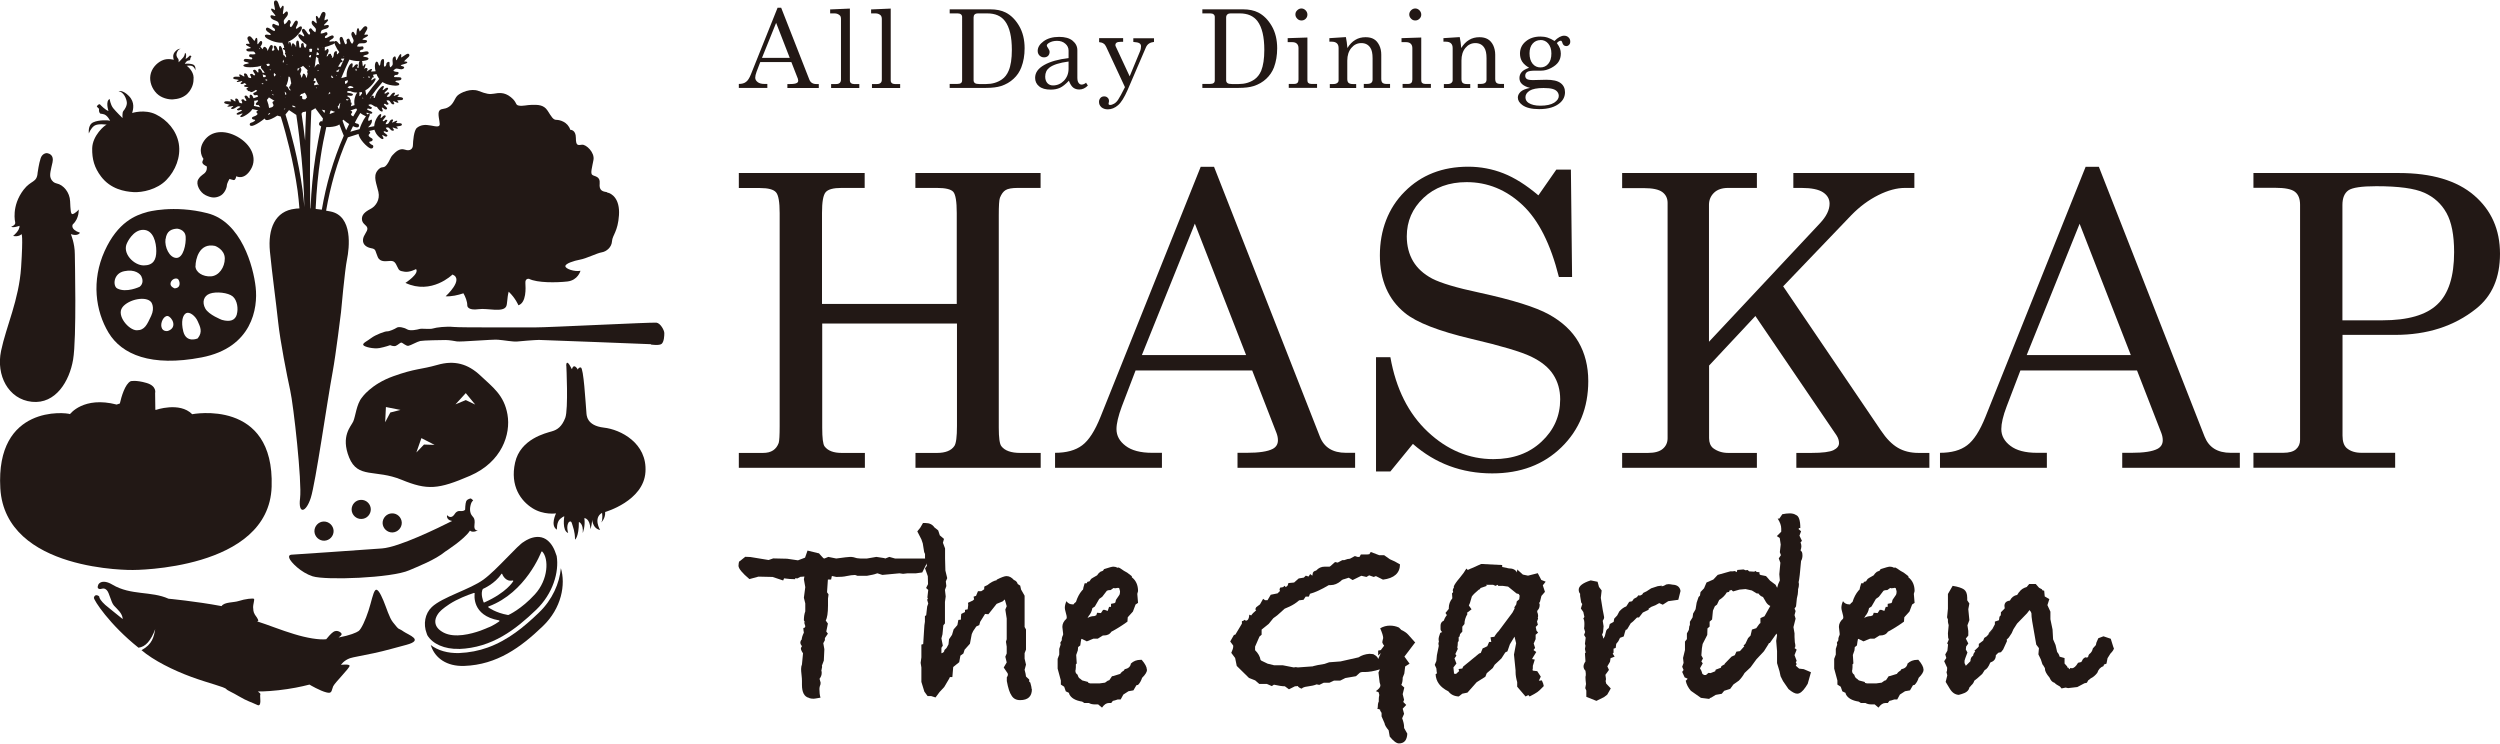 <?xml version="1.0" encoding="UTF-8"?>
<svg id="_レイヤー_2" data-name="レイヤー 2" xmlns="http://www.w3.org/2000/svg" viewBox="0 0 233.21 69.37">
  <defs>
    <style>
      .cls-1 {
        fill: #221815;
        stroke-width: 0px;
      }
    </style>
  </defs>
  <g id="_レイヤー_2-2" data-name="レイヤー 2">
    <g>
      <path class="cls-1" d="M13.72,19.78s2.47-.7,5.63.11c3.16.8,4.29,4.98,4.5,6.91.22,1.93-.32,5.63-5.04,6.54-4.72.91-7.45-.27-8.68-2.3-1.23-2.04-1.61-4.88-.37-7.62,1.23-2.71,2.89-3.35,3.97-3.64M13.4,24.76c.91,0,1.18-.54,1.18-1.34s-.27-1.98-1.23-1.98-1.5,1.23-1.5,1.23c-.48.96.64,2.09,1.56,2.09M15.44,22.29c-.11.75.37,1.77,1.02,1.77s.91-1.29.86-1.98c-.05-.7-.8-.75-.8-.75-.52.03-.97.21-1.07.96M18.23,24.81c0,.59.7,1.02,1.45.97.75-.05,1.29-.85,1.29-1.66,0-.86-.91-1.18-.91-1.18-1.5-.32-1.82,1.29-1.82,1.87M22.09,29.32c.15-.51.05-1.29-.37-1.66-.43-.37-1.56-.48-2.14-.27-.59.21-.75.81-.43,1.39.32.59,1.55,1.06,1.55,1.06.75.21,1.24.06,1.4-.53M18.44,29.96c-.21-.48-.75-.91-1.07-.75-.32.16-.51.77-.27,1.72.29,1.11,1.34.64,1.34.64.51-.62.21-1.13,0-1.61M15.65,29.48c-.37-.05-.69.6-.59,1.02.11.49.61.37.61.37.94-.33.35-1.33-.03-1.39M11.42,28.67c-.59.75.59,2.14,1.34,2.14s.96-.54,1.34-1.34c.38-.81,0-1.29,0-1.29-.48-.59-2.09-.27-2.68.48M13.19,25.78c-.11-.22-.59-.7-1.61-.48-1.02.21-1.07,1.39-.64,1.61.85.44,2.09-.16,2.09-.16.38-.3.27-.75.16-.96M16.62,26.05c-.16-.16-.59-.05-.7.32-.11.37.37.53.37.53.65-.04.48-.7.32-.86"/>
      <path class="cls-1" d="M38.18,5.07c-.08-.1-.2-.06-.34.03-.14.08-.29.21-.41.26-.03,0,0-.07,0-.15.01-.08.01-.16-.05-.16-.06,0-.12.08-.18.19-.06.11-.11.23-.17.32-.1.17-.08-.06-.12-.22-.04-.16-.24-.05-.28.15-.05.2.06.46-.03.6s-.2.19-.2.19c0,0-.09-.16-.06-.41,0-.1-.07-.12-.14-.09-.08.03-.16.1-.16.19,0,.18-.17.33-.22.19-.02-.07,0-.23.01-.37,0-.14,0-.27-.07-.28-.16-.03-.25.17-.27.36,0,.1-.03.2-.06.24-.03.04-.08.01-.13-.16-.04-.16-.13-.23-.2-.19-.07.04-.13.18-.13.42,0,.18.03.33.07.47h-.05c-.13,0-.28.03-.38.02-.04,0,.16-.18.07-.23-.09-.05-.29.13-.42.2-.03.01-.04.02-.05.02,0-.02.02-.03.03-.05.07-.13.06-.25-.01-.25-.04-.04-.16-.03-.23.06-.01.01-.02.03-.03.04.02-.08.06-.17.09-.26.03-.1.06-.19.02-.22-.03-.03-.09.03-.13.1-.04.06-.08.13-.09.11-.04-.09-.04-.25-.06-.37,0-.05-.02-.1-.04-.13.08,0,.17-.01.26-.03.24-.03.35-.11.36-.18,0-.07-.1-.14-.28-.16-.38-.04-.19-.15,0-.19.2-.03.36-.13.26-.28-.05-.07-.18-.07-.32-.04-.14.02-.3.07-.38.06-.17-.02-.08-.22.11-.24.1,0,.14-.09.14-.17s-.05-.15-.15-.13c-.26.05-.45,0-.45,0,0,0,.02-.12.13-.23.12-.11.43-.03.62-.08.19-.06.26-.24.07-.28-.18-.04-.41,0-.27-.12.07-.06.2-.11.3-.17.1-.06.18-.11.17-.17-.01-.06-.1-.06-.18-.05-.08.01-.17.03-.16,0,.03-.13.13-.27.21-.41.07-.13.11-.26,0-.34-.12-.09-.23-.01-.33.1s-.21.27-.31.35c-.02.02-.03-.07-.06-.15-.02-.08-.05-.17-.11-.15-.06.01-.09.11-.11.23-.02.12-.02.26-.04.36-.04.19-.11-.04-.22-.19-.11-.16-.26,0-.24.21.03.21.25.45.2.61-.04.16-.14.24-.14.24,0,0-.15-.14-.23-.4-.03-.1-.12-.1-.19-.06-.07.04-.13.13-.08.22.07.18-.06.37-.16.23-.05-.07-.09-.23-.14-.37-.05-.14-.1-.27-.19-.27-.18,0-.2.22-.13.42.07.2.07.44-.17.13-.11-.15-.22-.2-.29-.15-.01,0-.02.03-.03.04-.05-.03-.14-.04-.27-.02-.38.08-.23-.09-.05-.18.18-.09.3-.23.17-.35-.07-.06-.19-.01-.32.05-.13.07-.26.15-.34.17-.17.03-.14-.19.03-.25.09-.03.11-.13.09-.2-.02-.08-.09-.13-.18-.09-.23.12-.44.12-.44.12,0,0-.02-.12.06-.26.08-.14.41-.15.57-.25.17-.11.17-.3-.01-.29-.19.01-.4.11-.29-.04.06-.07.16-.16.24-.24.08-.08.14-.16.11-.21-.03-.06-.11-.03-.19,0-.08.03-.15.07-.15.05,0-.13.05-.3.09-.44.03-.15.03-.27-.1-.33-.14-.05-.22.05-.29.19-.07.14-.12.32-.2.42-.02.02-.05-.06-.1-.13-.04-.07-.1-.14-.15-.11-.06.03-.05.13-.03.25.02.12.05.25.06.35.02.19-.11,0-.27-.12-.15-.12-.25.07-.17.27.09.19.37.35.37.51,0,.16-.06.26-.06.26,0,0-.18-.08-.34-.31-.06-.09-.14-.07-.2,0-.06.06-.08.17-.01.24.13.14.06.36-.08.26-.07-.05-.15-.19-.24-.31-.09-.12-.18-.23-.26-.2-.17.06-.13.26,0,.43.12.17.19.4-.12.17-.15-.11-.27-.13-.32-.06-.05.07,0,.21.16.41.2.23.4.39.58.51,0,.06.01.11,0,.15-.04.09-.09.15-.12.18-.02-.05-.04-.08-.08-.1-.03-.07-.05-.16-.06-.27-.02-.19-.27-.06-.23.11.03.17-.1.33-.15.19-.06-.14-.01-.6-.15-.62-.14-.02-.18.16-.16.35.01.12,0,.25-.04.24v-.03c-.01-.11-.08-.2-.14-.21-.11-.2-.26-.13-.21.24-.07-.15-.11-.46-.21-.47-.08,0-.06.17-.07.24-.02-.09-.04-.18-.06-.27,0,0,.15-.05.36-.19.21-.14.49-.37.75-.74.31-.44.11-.63-.18-.38-.3.26-.25,0-.14-.18s.15-.41-.02-.47c-.18-.06-.34.46-.48.57-.13.11-.21-.13-.1-.3.12-.17-.11-.46-.22-.27-.14.25-.33.35-.33.35,0,0-.07-.12-.07-.3s.28-.36.36-.57c.08-.21-.02-.42-.17-.3-.15.12-.28.34-.27.12.01-.22.14-.6.03-.68-.11-.08-.22.3-.26.25-.16-.25-.2-.82-.47-.75-.28.07-.03.59-.04.89,0,.05-.29-.22-.35-.1-.06.12.24.39.36.57.11.18-.1.05-.29.02s-.18.2,0,.34c.17.14.5.17.59.33.09.16.07.3.07.3,0,0-.2,0-.45-.15-.19-.11-.26.25-.08.34.18.09.22.34.05.3-.17-.04-.56-.41-.69-.28-.13.14,0,.31.2.42.19.11.35.31-.04.22-.37-.08-.46.17,0,.41.39.21.74.29.99.32.15.02.26.02.33.01.01.05.04.09.07.14.01.02.03.04.05.07.02.09.04.18.06.28-.07,0-.14,0-.13.06,0,.06.09.1.18.14.02.08.03.17.05.25-.08.05-.04.13.04.19.01.07.03.13.04.19-.03.14-.08-.02-.17-.12-.03-.03-.06-.04-.09-.03-.01-.16-.04-.34-.1-.54-.13-.44-.33-.41-.31-.09.02.34-.11.17-.17,0-.06-.17-.17-.32-.29-.24-.06.04-.02.19.04.33-.02.02-.04.03-.06.06-.04.04-.07.07-.09.09-.03-.04-.06-.07-.1-.08,0-.03.02-.07.04-.11.08-.18.08-.37-.09-.37-.09,0-.15.12-.21.25-.05.11-.1.24-.14.31-.01-.08-.03-.15-.06-.21-.03-.06-.08-.11-.12-.14,0,0-.02-.01-.03-.02-.06-.04-.15-.03-.19.06-.02.05-.05.1-.07.14-.07-.09-.14-.19-.2-.23.06-.1.14-.2.16-.3.05-.19-.09-.32-.21-.18-.12.14-.21.35-.23.18,0-.09,0-.21,0-.32,0-.11-.02-.2-.08-.21-.06-.01-.1.07-.12.14-.03.08-.05.15-.07.14-.1-.07-.17-.21-.27-.31-.09-.1-.18-.17-.3-.09-.12.08-.1.19-.05.31.06.12.14.25.16.36,0,.02-.07,0-.15,0-.08,0-.16,0-.18.05-.02.06.05.1.14.15s.2.1.27.14c.13.1-.09.07-.27.12s-.13.2.04.25c.18.04.49-.04.59.05.1.1.11.2.11.2,0,0-.2.06-.44.02-.09-.01-.15.05-.15.12,0,.07.03.14.12.15.18,0,.25.18.08.21-.08,0-.23-.02-.36-.04-.14-.02-.26-.02-.31.05-.1.14.04.22.23.24.19.03.36.12-.01.17-.18.02-.28.09-.29.15,0,.06.1.12.33.15.39.03.73,0,.98-.04.24-.04.39-.1.39-.1h0s-.02.02-.03.03c-.15.17.21.41.32.62,0,.03-.11,0-.19.02-.03-.06-.05-.13-.09-.19-.08-.15-.17-.2-.24-.19-.06.01-.09.09-.07.2.05.24-.09.15-.16.03-.07-.11-.2-.19-.31-.1-.05.04,0,.12.04.2.05.08.12.16.13.22.02.1-.16.09-.22-.02-.05-.11-.32-.04-.24.07.1.14.09.27.09.27,0,0-.1.01-.21-.03-.01,0-.02-.01-.03-.02h0c-.08-.07-.1-.24-.18-.32-.1-.1-.26-.09-.25.03.02.12.1.24-.03.18-.13-.06-.31-.22-.4-.17-.09.05.1.19.06.2-.1.01-.25,0-.37,0-.13,0-.23.02-.26.1-.03.08.05.12.17.14.12.02.26.03.35.07.03.02-.24.11-.19.17.05.06.32-.04.47-.07.02.01.03.03.05.04-.03.03-.09.08-.14.13-.09.1.06.15.21.08.04-.02.09-.04.13-.07.07.04.14.09.18.14.03.03-.26.05-.22.15.03.09.26.08.42.09-.11.06-.22.12-.2.18.01.05.06.07.1.07-.02.08.09.16.23.14,0,0,.02,0,.03,0-.03.1.1.13.35-.02.06-.03.12-.07.17-.11.08.04.12.08.12.08,0,0-.1.13-.3.19-.16.05.02.29.15.23.14-.06.3.06.2.14-.07.05-.27.08-.39.14-.02-.04-.04-.09-.06-.14-.14-.29-.34-.22-.3,0,.03.24-.1.14-.16.03-.07-.11-.18-.19-.29-.11-.11.08.13.31.14.41.01.1-.17.08-.21-.03-.05-.11-.32-.05-.25.05.09.14.07.27.07.27,0,0-.1,0-.21-.04-.11-.05-.1-.24-.19-.34-.09-.1-.25-.1-.25.01,0,.11.08.24-.04.17-.12-.06-.29-.23-.38-.18-.09.04.08.19.04.2-.11.01-.25-.02-.37-.02-.13,0-.23,0-.27.09-.07.16.33.16.5.24.03.02-.25.1-.2.16.04.06.33-.03.48-.04.16-.01-.01.07-.11.16-.1.09.04.15.2.09.16-.05.31-.22.44-.23.13,0,.21.04.21.04,0,0-.09.11-.28.2-.15.07.04.2.17.13.13-.07.3-.02.2.06-.1.08-.48.18-.46.29.03.1.19.08.34.01s.33-.1.11.08c-.21.17-.1.29.25.11.58-.3.78-.66.78-.66.18.04.36.09.54.13-.14.06-.24.13-.13.22.16.14-.03.26-.3.35-.27.09-.17.27.06.29.24.02-.11.25-.29.28-.18.03-.22.37.13.29.18-.04.55-.24.88-.49.09-.06.17-.13.25-.19.02.09.1.16.24.15.18,0,.58-.18.94-.42.1.03.21.06.32.09.3.96.56,1.93.8,2.92.32,1.32.58,2.65.77,4,.07.55.13,1.1.17,1.65-.26,0-.39.03-.39.03-1.88.2-2.57,1.86-2.36,4,.21,2.13.56,4.64.76,6.52.2,1.88.83,5.05,1.13,6.42.31,1.37,1.11,8.56.92,10.07-.19,1.52.55,1.36,1-.04.45-1.4,1.52-8.95,2.04-11.75.3-1.61.78-5.57.78-5.57,0,0,.35-3.92.56-4.93.21-1.02.59-4.06-1.56-4.47-.14-.03-.27-.05-.39-.07.2-1.15.46-2.28.78-3.4.34-1.17.75-2.33,1.25-3.44.33-.11.67-.22,1-.32,0,.21.2.52.42.78.24.28.53.52.68.57.15.04.23-.03.26-.11.03-.09,0-.19-.08-.21-.08-.02-.18-.09-.24-.17-.06-.07-.07-.14.04-.15.21-.01.34-.21.12-.32-.22-.11-.36-.25-.18-.4.12-.1.06-.18-.05-.26.17-.04.34-.08.51-.12,0,0,.02.1.1.25.07.15.21.34.43.51.13.11.23.13.28.1.05-.03.04-.11-.03-.21-.15-.2,0-.16.12-.08.11.08.25.11.3,0,.05-.11-.27-.24-.33-.34-.06-.09.1-.13.2-.04.09.08.3-.05.18-.13-.15-.11-.19-.24-.19-.24,0,0,.08-.04.2-.03.12.01.21.2.33.27.13.07.27.03.21-.08-.06-.11-.19-.21-.05-.18.13.03.36.15.42.09.06-.06-.16-.17-.13-.18.09-.03.22-.04.33-.06s.19-.05.19-.14c0-.09-.1-.11-.21-.12-.11,0-.24,0-.34-.02-.03-.01.17-.15.1-.2-.07-.05-.27.1-.4.15-.13.06-.03-.07.02-.18.04-.12-.11-.13-.22-.04-.11.1-.16.31-.27.35-.11.04-.2.03-.2.03,0,0,.02-.13.14-.28.1-.11-.13-.19-.2-.08-.08.11-.25.12-.2.01.02-.05.11-.14.17-.22.07-.08.13-.16.09-.21-.07-.1-.2-.02-.3.09-.09.11-.24.21-.14-.04.05-.12.04-.2-.01-.21-.05-.01-.15.04-.26.19-.18.25-.27.49-.31.66-.04.17-.04.28-.04.28-.19.03-.38.07-.58.11.09-.1.22-.21.28-.32.14-.24.1-.48-.03-.38-.17.13-.23.1-.24.02,0-.08.03-.22.09-.31.05-.09.08-.21.05-.27-.02-.04-.08-.04-.19.06,0,0-.02-.01-.02-.02-.22-.18-.03-.16.12-.1.15.06.31.08.34-.04.02-.12-.37-.2-.46-.29-.1-.08.07-.15.2-.08.13.07.32-.09.17-.16-.19-.08-.28-.2-.28-.2,0,0,.07-.05.21-.06.14,0,.29.17.45.22.05.02.1.02.13.01.06.1.14.21.24.31.12.12.22.15.27.13.05-.03.06-.11,0-.21-.12-.23.03-.17.14-.07.1.1.24.14.3.03.07-.11-.23-.28-.28-.38-.05-.1.12-.13.2-.03s.3-.02.2-.11c-.13-.13-.16-.26-.16-.26,0,0,.09-.03.2,0,.12.03.18.23.29.32.11.08.26.05.22-.06-.05-.12-.16-.23-.03-.19.13.04.34.19.41.13.07-.06-.14-.19-.1-.2.09-.03.23-.02.34-.03.11,0,.2-.03.21-.12,0-.09-.08-.13-.19-.15s-.25-.02-.34-.05c-.03-.02.2-.14.14-.2-.06-.06-.29.08-.43.12-.14.04,0-.07.05-.19.06-.12-.09-.15-.21-.06-.13.09-.21.3-.34.33-.12.03-.2,0-.2,0,0,0,.04-.14.2-.27.11-.1-.1-.21-.2-.1-.1.11-.27.1-.21,0,.03-.06.13-.13.21-.21.08-.08.15-.15.12-.21-.06-.1-.2-.04-.32.07-.12.11-.28.19-.13-.06.07-.12.07-.2.02-.22-.05-.02-.16.03-.29.17-.23.24-.36.48-.43.65-.07.17-.08.28-.08.28-.04,0-.08,0-.12.01,0-.04.02-.08.02-.12,0-.12-.16-.12-.25,0-.03.04-.06.1-.07.15-.02,0-.04,0-.06.01.37-.53.77-1.04,1.19-1.52,0,0,.11.08.31.16.2.08.5.16.88.18.22,0,.35-.04.37-.1.03-.07-.04-.15-.19-.2-.16-.05-.19-.1-.16-.13.03-.03.13-.05.22-.05.19,0,.36-.06.33-.21-.01-.08-.14-.1-.27-.1-.14,0-.29,0-.36-.01-.14-.05,0-.22.17-.2.09,0,.16-.06.19-.13.03-.07,0-.15-.08-.15-.25,0-.4-.1-.4-.1,0,0,.05-.11.2-.19.14-.08.39.06.58.04.19-.02.31-.17.17-.25-.15-.07-.37-.08-.19-.16.09-.03.22-.06.33-.1.11-.03.2-.07.21-.13.01-.06-.07-.07-.14-.08-.08,0-.16,0-.14-.03.07-.11.22-.22.33-.33.12-.11.2-.21.12-.31M34.52,7.16s-.05.08-.08.12c-.05-.04-.1-.09-.11-.11,0,0,0-.02.02-.03,0,0,.02,0,.04,0,.04,0,.08.01.13.02M32.95,10.86c-.18-.07-.27-.18-.14-.31.11-.11.02-.19-.13-.24.18-.07.37-.13.55-.19,0,0,.03.05.08.12-.12.2-.24.41-.36.62M24.75,7.43s0-.01,0-.02c.02,0,.04.01.06.01.03,0,.07,0,.11,0v.02s0,.07,0,.09c-.04,0-.09-.02-.13-.03-.01-.02-.03-.05-.03-.08M33.21,6.4s.06.1.09.16c-.08.04-.16.03-.14-.06,0-.03.03-.06.05-.1M33.5,8.62c.15-.01.25-.04.25-.04,0,.04.02.08.03.12-.03.03-.06.07-.09.12-.07.13-.2.25-.16-.02.01-.08,0-.13-.02-.17M33.09,9.8c-.12.03-.24.08-.37.12,0-.01.01-.03.02-.04.09-.24.07-.32,0-.32,0,0-.02,0-.03,0,.03-.16,0-.29-.07-.32.03-.05-.01-.12-.13-.18-.25-.14-.07-.16.09-.13s.32,0,.32-.12-.4-.12-.51-.18.04-.17.18-.13c.03,0,.06,0,.09,0,.03.01.06.03.1.04.2.08.39.1.55.1-.04.04-.08.1-.13.19-.12.28-.16.53-.15.71,0,.17.03.28.03.28M27.26,5.13s.03.03.05.04c-.04.01-.07.02-.07,0,0-.02,0-.03.02-.05M28.88,5.34c-.13-.04-.02-.22.13-.21,0,0,0,0,.01,0,0,.07-.02.15-.03.22-.05,0-.09,0-.12,0M25.29,8.5s0-.07.01-.1c.01,0,.03,0,.04.02,0,0,0,.02.01.03,0,.02-.02.03-.06.06M26.99,7.15s.04.07.08.1c.03.18.07.35.1.53-.05.05-.09.15-.11.26-.04,0-.07.03-.08.06-.03.09.01.17.09.21,0,.05.02.1.03.15-.08-.02-.18-.14-.21-.24-.03-.09-.11-.17-.18-.18-.01,0-.03,0-.04,0,.03-.04.06-.12.1-.21.06-.16.13-.39.14-.68.03,0,.05,0,.07,0M26.92,6.52h0s0,0,0,0h0s0,0,0,0ZM26.73,8.8c-.06,0-.1.03-.12.07-.01-.11-.03-.22-.05-.32.04.04.08.08.12.11.01.05.03.09.04.14M26.64,9.14s0-.08-.01-.12c.02.05.02.09.01.12M30.95,7.03l.15.25c-.07,0-.12-.02-.17-.03,0-.02,0-.03-.01-.04,0-.04-.02-.07-.03-.1.02-.03.04-.05.07-.08M29.31,7.3s.09,0,.13,0c.13.42.31.64.31.64,0,0,0,.01-.02.02,0,0,0-.01,0-.02-.04-.09-.24-.02-.4.02-.01-.06-.03-.12-.05-.17,0,0,.01,0,.02,0,.15-.02.19-.28.03-.24-.03,0-.06.01-.09.02.02-.05.03-.1.05-.16,0-.03.02-.07.02-.1M29.72,6.6s-.06.02-.09.03c-.01,0-.02,0-.03,0,0,0,0-.02-.01-.02.04-.03.09-.05.13-.08,0,.03,0,.05,0,.07M29.49,8.25h0s-.01-.05-.02-.07h0s.07-.02.1-.03c-.03.03-.05.07-.08.1M30.81,8.7c-.06.03-.12.07-.18.11.03-.07.06-.14.09-.21.04.01.07.03.09.06,0,0,0,.01.01.02,0,0,0,0,0,.02M31.57,10.13c-.02-.07-.04-.14-.07-.21.1-.06.15-.14.14-.21.03-.03.05-.05.08-.09.01,0,.02-.02.03-.03-.02.06-.03.12-.04.18-.03.13-.05.26-.07.38-.03,0-.05-.01-.08-.02M31.4,7.08s-.03-.05-.04-.08c.03,0,.05,0,.07,0-.01.03-.02.05-.03.07M29.73,5.76c.03.18.08.28.08.28,0,0-.01,0-.02,0,0-.02-.03-.04-.05-.05-.09-.05-.17.02-.25.12-.03,0-.06.02-.07.05-.01.03-.02.05-.02.08-.02.02-.03.04-.05.06.04-.36.09-.71.14-1.06,0,.06.06.12.14.16.02.01.04.02.06.02,0,.13.01.25.03.34M28.15,8.77c.18-.06.28-.13.28-.13.05.08.1.16.15.24.01.05.03.1.04.15,0,.03,0,.06,0,.08v.03c-.06,0-.1.04-.1.11-.21.05-.36.02-.33-.16.03-.16-.09-.16-.24-.12.05-.07.1-.13.14-.2.02,0,.04-.01.06-.02M25.2,6.57s-.03-.07-.04-.11c.07,0,.11.03.04.11M30.83,10.33s0,0,.02,0c.02,0,.04-.02.06-.02.12.05.24.1.35.13-.17.07-.34.13-.51.2.03-.1.06-.2.08-.31M32.3,9.31s-.01-.04-.02-.06c0,0,.02,0,.03,0,.1.02.17.03.23.03-.13.13-.2.1-.24.03M31.55,6.72c-.13-.05-.27-.05-.15-.13,0,0,0,0,0,0,.06,0,.1-.03.13-.07.04-.02.09-.04.13-.07-.04.09-.07.18-.11.27M29.73,5.13s-.1,0-.14,0c-.04,0-.06.02-.08.04.02-.11.03-.22.05-.33.06.06.13.11.19.16,0,.04-.02.08-.02.12M28.7,6.87s-.01.05-.02.08c-.03.13-.05.27-.08.33-.03-.05-.07-.12-.09-.22,0-.03-.02-.05-.04-.06-.03-.12-.19-.2-.22-.05-.03.16-.09.26-.13.32-.03-.13-.05-.32-.13-.36.04-.11.1-.24.12-.35.02-.18-.09-.32-.18-.19-.09.13-.14.34-.17.17,0-.04-.01-.08-.01-.13.34-.11.52-.27.52-.27.14.14.28.28.43.41-.03.04-.04.1-.04.16,0,.05.02.1.04.15M26.11,7.13s.05.01.08.02c-.03.02-.06,0-.08-.02M25.62,7.14s-.03-.04-.05-.06c-.04-.07-.03-.17-.01-.28.1.11.18.16.18.16-.04.06-.08.12-.12.18M25.16,6.1s0,0,0,0c-.03.02-.08.04-.14.07-.01-.01-.02-.02-.04-.02-.02,0-.03,0-.04.03-.03-.07-.07-.15-.1-.22.03.02.07.02.11,0,.07-.03.15-.02.2.02,0,.03,0,.07.01.11M25.4,8.8s.05,0,.08-.01c.01.03.03.07.04.11-.05-.03-.11-.06-.16-.09.01,0,.03,0,.04,0M30.33,10.3c-.02.08-.04.16-.07.24-.08-.1-.16-.2-.24-.31.1.03.21.05.3.07M32.94,8.11c.05.05.04.11-.14.1-.08,0-.14.01-.18.04-.13-.04-.2-.1-.2-.1,0,0,.06-.07.19-.12.09-.03.21.03.33.08M33.83,9.14s.01-.04.02-.07c.01.04.02.09.03.14-.04,0-.06-.02-.06-.07M32.39,7.72c-.09.09-.19.11-.19.11,0,0-.04-.11-.01-.27.09-.03.17-.06.26-.08,0,0,0,0,0,0,0,.09-.01.18-.06.23M31.76,6.23c-.08-.02-.21.02-.21-.01.05-.13.17-.27.24-.41.14,0,.23-.09.13-.17-.02-.01-.05-.03-.07-.04,0-.03-.01-.05-.03-.08v-.04c.09,0,.2-.01.3-.02-.13.26-.24.51-.36.78M32.12,5.31c-.05-.01-.1-.02-.09-.03,0,0,.01-.01.02-.02.03.02.05.04.07.05M30.09,4.47s0-.02-.02-.03c.02,0,.03,0,.04,0,0,.02-.02.04-.03.03M29.73,4.68s-.07,0-.13-.03c0-.06.02-.12.03-.19,0,0,.02,0,.05,0,.03.07.05.14.06.21M29.07,4.84h0c-.08,0-.14,0-.2-.01,0-.1-.01-.18-.03-.23,0,0,.01-.02.02-.02.06-.05.16-.04.26-.02-.02.1-.03.19-.04.29M28.89,6.15s0,.06,0,.09c-.04-.03-.07-.07-.1-.1.03,0,.07,0,.11.01M26.75,5.99s.04.04.07.06c0,0,0,0,0,.01-.03-.02-.06-.03-.09-.05,0,0,0-.01.01-.02M25.08,9.08c.17.11.35.22.53.33-.15.04-.25.11-.15.27.15.22-.05.34-.34.39,0,0-.01,0-.02,0-.01-.1-.04-.21-.06-.32-.04-.15-.09-.3-.14-.43.13-.13.18-.23.18-.23M26.49,10.22s.04-.07.06-.1c.03,0,.06-.02.08-.03-.04.05-.09.11-.14.16,0-.01,0-.03-.01-.04M27.31,9.83c.05.04.13.07.23.1,0,.03,0,.07.02.1-.02,0-.03-.01-.04-.02-.03-.02-.08-.01-.11,0-.05-.03-.1-.06-.16-.1.02-.03.05-.06.07-.1M28.26,10.45c.07,0,.14-.02.2-.03.03,0,.06-.01.09-.02-.04.91-.07,1.81-.09,2.71-.1-.84-.2-1.68-.33-2.51.04-.05.09-.11.13-.16M28.97,19.44h-.03c0-.29,0-.58-.01-.87-.02-1.58-.02-3.15,0-4.72.02-1.18.05-2.35.11-3.53.04-.03.08-.06.13-.08.1-.05.19-.1.24-.15.24.33.48.65.72.97-.03.09-.05.19-.07.28-.01,0-.02-.01-.03-.02-.06-.05-.17.01-.23.11-.06.1-.07.24.07.31.02.02.05.03.09.04-.21.92-.38,1.86-.53,2.79-.24,1.59-.39,3.19-.46,4.8,0,.03,0,.05,0,.08M32.02,11.16c.1.09.2.17.31.25.08.05.16.11.24.16-.1.19-.19.38-.28.58-.12-.29-.24-.59-.34-.89.02-.03.04-.07.07-.1M33.93,7.28s-.02-.03-.03-.1c.03.01.06.03.08.05-.03.03-.06.05-.06.05M32.61,5.56s.15.06.39.1c.15.03.33.04.54.04-.04.06-.06.14-.07.23-.01.13,0,.29-.03.41,0,.03-.08-.04-.14-.07,0,0,0,0,.01-.01.06-.09.11-.18.06-.23-.1-.09-.23,0-.32.13-.08.13-.24.25-.16-.03.03-.13,0-.22-.06-.23-.06,0-.16.06-.26.23-.16.28-.21.54-.23.72-.02.18,0,.3,0,.3-.17.04-.34.09-.51.14.24-.58.49-1.16.76-1.72M30.98,4.17c.11-.05.19-.1.23-.15,0,.06.03.13.07.22.11.25.24.46.37.62-.05.06-.1.13-.15.18-.11.1-.06-.06-.07-.19-.01-.13-.18-.09-.25.05-.07.14-.02.36-.12.45-.04.03-.08.05-.11.07,0-.02,0-.04.02-.07.04-.09-.03-.18-.09-.21,0,0,0-.01,0-.02.05-.15-.23-.13-.26,0-.02.09-.1.15-.15.15,0-.14.15-.31.18-.47.03-.18-.07-.32-.17-.2-.02.03-.04.05-.05.08-.05,0-.09.02-.13.05,0-.09,0-.23,0-.34.2-.04.43-.12.68-.23M26.47,5.77s-.02.05-.03.07c-.02-.01-.05-.03-.07-.04,0,0,.03-.09.04-.24.04.08.08.16.06.22M24.21,4.58s-.03,0-.05-.01c0,0,0,0,0-.01,0-.03,0-.07.02-.11.03.07.05.13.03.13M24.78,7.03s.03.07.04.11c-.04.01-.11.03-.16.06-.01,0-.02.01-.03.02-.03-.03-.06-.04-.09-.05,0-.07-.02-.15-.04-.24.08.04.19.07.27.1M24.42,7.76s.1.02.15.03c0,.1-.1.08-.16,0,0-.01.01-.03.01-.03M23.7,9.4c.05,0,.11,0,.17-.02.09-.03.18-.04.21,0-.02.02-.03.06-.04.1-.01.01-.03.03-.06.05-.2.15-.14.32.13.26.05.08.12.15.17.22-.2-.04-.4-.09-.6-.13,0,0,.03-.1.04-.25,0-.06,0-.14-.01-.22M24.99,10.73c.05-.07.09-.13.11-.18.04.01.07.02.11.03-.03.06-.12.11-.22.15M27.45,13.66c-.24-1-.51-1.99-.82-2.98.11-.14.22-.27.33-.41.23.15.46.3.68.45.2,1.34.36,2.69.49,4.04.14,1.52.23,3.05.26,4.57-.04-.55-.1-1.09-.17-1.63-.19-1.36-.45-2.71-.77-4.04M30.81,16.11c-.33,1.14-.59,2.29-.79,3.45-.2-.03-.39-.05-.57-.07,0-.03,0-.07,0-.1.07-1.59.22-3.17.46-4.74.14-.94.32-1.88.53-2.8.1,0,.21,0,.32,0,.36-.02.72-.1.9-.24.13.35.26.7.41,1.05-.5,1.13-.91,2.29-1.26,3.47M32.68,12.29c.08-.17.17-.34.25-.52.12.06.23.1.3.11.36.06.3-.33.12-.34-.07,0-.17-.05-.25-.1.16-.31.33-.61.51-.9.11.09.24.17.41.25.04.02.09.04.12.05-.14.18-.29.44-.41.71-.08.17-.14.35-.19.5-.28.07-.57.15-.85.24M34.17,8.9c-.03-.15-.06-.31-.09-.47,0,0,.1-.05.26-.17.15-.12.35-.31.56-.6.12-.17.16-.28.13-.33-.03-.05-.12-.03-.23.07-.24.21-.18.02-.08-.12.01-.02.03-.04.04-.06.06,0,.1,0,.12-.02.02-.03-.02-.07-.07-.1.01-.05.01-.09,0-.13.08-.02.17-.03.25-.05.02,0,.04-.01.06-.02.02.06.05.11.07.17.1.2.19.29.19.29-.43.49-.84,1.01-1.22,1.54"/>
      <path class="cls-1" d="M60.72,32.14s.81.13,1.02-.08c.21-.22.23-.74.23-.99,0-.26-.36-.92-.73-.97-.37-.05-10.23.45-11.26.44-1.03-.01-6.98.03-7.66-.04-.68-.07-1.63.04-1.92.14-.28.1-1.07-.02-1.27.05-.2.06-.87.21-1.16.03-.3-.18-.78-.27-.96-.15-.18.12-.71.36-.9.34-.19-.01-1.07.31-1.49.63-.34.27-.83.47-.73.65.09.17.97.38,1.51.28.53-.1.99-.27.99-.27,0,0,.34.15.54.06.22-.1.39-.3.51-.3.11,0,.44.34.66.3.22-.04.82-.39,1.1-.45.28-.06,1.99-.09,2.36-.09.37,0,.88.1,1.06.13.33.06,3.28-.2,3.82-.16.54.04,1.39.2,1.78.17.24-.03,1.72-.15,2.05-.15.33,0,10.46.4,10.46.4"/>
      <path class="cls-1" d="M52.83,34.12s.2,4.06-.1,4.86c-.31.8-.72,1.11-1.26,1.26-.54.16-2.93.7-3.42,2.91-.49,2.2.55,3.58,1.61,4.25,1.05.67,2.21.49,2.21.49,0,0-.57,1.13.08,1.52,0,0-.04-.72.31-1.01.33-.27.38-.23.38-.23,0,0-.23,1.34.36,1.55,0,0-.21-.61.05-1,0,0,.22-.24.31.13.07.28.28.7.28,1.49,0,0,.36-.23.36-1.65,0,0,.44.13.36,1.03,0,0,.26-.64.15-1.39,0,0,.52,0,.57,1.03,0,0,.2-.62.15-1.03,0,0-.03.95.75,1.11,0,0-.67-1.11.18-1.6,0,0,.1.59-.07.9,0,0,.41-.41.36-.98,0,0,3.59-1.02,3.76-3.73.18-2.7-2.33-3.97-3.88-4.14-1.65-.19-1.61-1.2-1.63-1.43-.08-.95-.26-4.15-.52-4.18-.22-.03-.28.2-.28.2,0,0-.17-.34-.36-.31-.1.02-.16.17-.18.26-.02.08-.28-.63-.46-.59-.09.02-.08.28-.08.28"/>
      <path class="cls-1" d="M56.63,17.93c-.41-.07-.76-.14-.69-.82.07-.68-.48-.64-.68-.79-.21-.14-.03-.68.1-1.39.14-.71-.69-1.47-1.06-1.43-.38.04-.58.14-.58-.64s-.52-.75-.52-.75c-.24-.75-.99-.93-1.3-.93s-.45-.29-.82-.86c-.37-.58-.96-.54-1.44-.54s-.86.14-1.24.07c-.37-.07-.13-.29-.75-.79-.62-.5-1.16-.39-1.58-.32-.41.07-.68.03-1.41-.25-.72-.29-1.69.14-1.99.43-.27.27-.34.75-.79,1.04-.44.29-.68.11-.89.36-.2.25.03.96.03,1.25s-.27.25-.82.14c-.55-.11-.96-.06-1.3.21-.3.23-.37,1.26-.38,1.61,0,.33-.24.61-.75.43-.51-.18-.9.25-1.14.5-.24.25-.26.54-.57.93-.31.4-.45,0-.86.54-.41.54-.07,1.22.1,1.97.17.75-.27,1.32-.65,1.54-.37.21-.89.46-.89.97s.48.57.51.89c.03.32-.38.61-.41,1.07-.03.46.34.71.79.79.45.07.35.29.59.82.24.54.85.36,1.2.36s.45.18.62.54c.17.36.2.39.69.47.48.07,1.06-.25,1.06-.25.34.43-.99,1.29-.99,1.29,2.44,1.15,4.39-.78,4.39-.78,1.11.45-.64,2.03-.64,2.03.55.03,1.13-.1,1.66-.28.18.32.36.74.36,1.14,0,0-.02.5,1.09.34.76-.11,2.22.33,2.53-.24.13-.22.08-.78.24-1.39.64.6.91,1.27.91,1.27.75-.25.68-1.61.65-2.08-.03-.46.34-.39.34-.39.76.39,2.58.36,3.57.25,1-.11,1.23-1,1.23-1-.55.11-1.41-.18-1.41-.43s.79-.5,1.37-.61c.58-.1,1.58-.61,2.02-.68.44-.07.93-.47.96-1.04.04-.57.55-.89.65-2.43.1-1.54-.68-2.04-1.1-2.11"/>
      <path class="cls-1" d="M17.92,38.63c-1.17-1.17-3.39-.39-3.39-.39-.01-.01-.03-.02-.04-.03l-.02-1.54s.19-.66-.81-.95c-1-.29-1.47-.16-1.47-.16-.53.26-.87,1.46-1.01,2.08-.18.05-.29.1-.29.1-3.1-.81-4.36.89-4.36.89-.37-.16-6.95-.89-6.5,6.92.46,7.81,12.36,7.62,12.36,7.62,0,0,12.7.04,12.95-7.77.27-8.27-7.42-6.76-7.42-6.76"/>
      <path class="cls-1" d="M19.27,15.51s-.53-.21-.37-.49l.08-.2s-.6-.75.06-1.69c.65-.94,1.9-1.05,3.12-.37,1.21.68,1.89,1.93,1.25,3.02-.64,1.09-1.37.66-1.37.66,0,0-.06.38-.24.36-.18-.03-.39-.11-.39-.11,0,0-.24.39-.25.62-.01.23-.22.79-.68.99-.43.19-.78.16-1.3-.09-.52-.25-.95-1.02-.69-1.47.26-.44.53-.45.7-.71.17-.26.09-.52.09-.52"/>
      <path class="cls-1" d="M43.84,49.5c.27.24.73-.02.73-.02,0,0-.39.06-.31-.51.1-.78-.2-.68-.35-1.08-.15-.41.02-.87.02-.87.02-.15.21-.35.21-.35l-.21-.17s-.32.02-.44.26c-.09.21-.1.78-.1.78,0,0-.07.17-.5.13-.34-.03-.52.35-.52.35-.34.45-.67.03-.67.03-.05.36.21.5.47.55-1.25.63-4.94,2.44-6.53,2.56-1.93.15-8.39.58-8.39.58,0,0-.39-.03-.26.33.12.36,1.08,1.34,2.17,1.69,1.23.39,7.39.16,9.01-.56.78-.34,2.43-.97,3.37-1.75,0,0,1.8-1.15,2.3-1.95"/>
      <path class="cls-1" d="M35.69,48.8c.02.49.43.88.92.87.49-.02.88-.43.87-.92-.02-.49-.43-.88-.92-.86-.49.01-.88.43-.87.92"/>
      <path class="cls-1" d="M32.8,47.55c.02.49.43.88.92.86.5-.01.88-.43.87-.92-.02-.49-.43-.88-.92-.86-.5.01-.88.43-.87.92"/>
      <path class="cls-1" d="M29.33,49.57c.02.49.43.88.92.87.5-.02.88-.43.87-.92-.02-.49-.43-.88-.92-.87-.49.01-.88.43-.87.92"/>
      <path class="cls-1" d="M3.51,16.11s.12-.87.28-1.34c.13-.41.47-.51.63-.48.16.03.63.17.48.85-.15.68-.3,1.16-.17,1.48.13.32.35.45.55.49.65.13,1.23.85,1.26,1.66.04.81.05,1.24.24,1.2.19-.04.54-.36.56-.43,0,0,.07.83-.55,1.39,0,0-.29.46.67.78,0,0-.18.36-.85.13,0,0,.37.86.37,1.87,0,.44.18,7.81-.16,9.83-.34,2.02-1.63,4.17-3.84,3.94-2.21-.23-3.36-2.48-2.88-4.75.47-2.27,1.67-4.75,1.87-7.81.2-3.06.04-3.08.04-3.08,0,0-.24.28-.79.17,0,0,.64-.5.6-.95,0,0-.58.22-.78.09,0,0,.43-.14.38-.4,0,0-.39-1.52.78-3.05.7-.92,1.25-.63,1.31-1.6"/>
      <path class="cls-1" d="M33.76,37.09s.83-1.24,2.92-1.99c2.09-.75,2.54-.61,4.12-1.06,1.59-.46,2.85-.1,4.01.99,1.15,1.09,2.21,1.81,2.53,3.64.32,1.83-.52,4.42-3.49,5.71-2.97,1.28-3.97,1.37-6.4.37-2.44-1-4.07-.07-4.88-2.07-.81-2,.18-2.91.38-3.36.21-.45.3-1.62.81-2.23M36.41,38.48l.95-.24-1.36-.27-.07,1.42.48-.91ZM39.57,41.47l.97.03-1.23-.63-.47,1.34.72-.75ZM43.45,37.32l.88.42-.88-1.07-.96,1.05.96-.4Z"/>
      <path class="cls-1" d="M37.61,58.89c.54.37,1.96.81.31,1.26-.82.21-1.99.56-3.04.78-1.05.23-1.95.37-2.23.47-.57.2-.84.61-.84.62,0,0,.81-.1.8.09.02.2-1.34,1.53-1.53,1.91-.17.39-.08.72-.63.57-.56-.13-1.58-.72-1.58-.73,0,0-.97.26-2.07.42-1.1.17-2.32.24-2.75.22.18.15.28.19.23.31-.06.12.18,1.18-.28.95-.46-.22-1.02-.39-1.68-.79-.67-.4-1.09-.55-1.2-.68-.17-.22-1.62-.54-3.28-1.15-1.66-.61-3.52-1.53-4.64-2.49,1.02-.55,1.15-1.25,1.28-1.96-.41,1.08-.9,1.65-1.56,1.73-2.69-2.14-4.2-4.46-4.16-4.67.09-.42.53-.15.51-.06-.02.09.16.39.55.74.39.34,1.15.92,1.63,1.32-.03-.56-.53-.93-.82-1.26-.29-.33-.42-1.2-.68-1.45-.36-.35-.57.09-.83-.19-.07-.44.42-.88,1.37-.31,1.71,1.02,3.62.58,5.23,1.31,0,0,2.49.23,4.95.69.25-.4,1.15-.32,1.61-.48.57-.19,1.37-.28,1.42-.19.05.09-.1.57-.09.76.02.21,0,.44.17.71.07.1.32.42.31.56,0,.04-.07.04-.11.06,1.07.34,2.28.84,3.46,1.19,1.17.36,2.3.55,2.99.48.17-.21.43-.52.66-.68.37-.26.81.08.78.22-.02.09-.17.22-.29.3,1.07-.2,1.67-.46,1.88-.61.25-.19.64-1.04.91-1.88.28-.85.42-1.68.63-1.91.2-.23.48.27.77.96.29.69.54,1.58.88,2.01.68.86.42.47.97.85"/>
      <path class="cls-1" d="M50.27,57.15c-1.37,1.32-2.89,2.58-4.79,3.26-.81.29-1.69.47-2.66.51-1.04.03-1.98-.24-2.64-.75l.07.19c.37.99,1.38,1.82,3.06,1.76,3.05-.11,5.27-1.73,7.33-3.71,1.75-1.68,2.14-3.89,1.68-5.41-.12,1.38-.78,2.94-2.05,4.15"/>
      <path class="cls-1" d="M42.81,60.54c3.11-.11,5.3-1.83,7.21-3.66,1.56-1.5,2.15-3.52,1.91-5.01l-.17-.47c-.11-.28-.26-.54-.44-.75-1.01-1.2-2.45-.11-2.45-.11-.55.27-2.49,2.59-3.76,3.52-1.27.93-3.84,1.63-4.83,2.57-.64.61-.81,1.59-.48,2.45l.06.17c.48.82,1.62,1.32,2.95,1.28M50.5,51.48s.02-.03.04-.04c.02,0,.04,0,.05.02.61.64.58,2.6-.7,3.99-1.25,1.37-2.45,1.92-2.47,1.92t0,0s-.02,0-.03,0c-1.15-.2-1.8-.69-1.83-.71-.01-.01-.02-.03-.02-.05,0-.02.02-.04.04-.04,3.49-1.3,4.9-5.06,4.92-5.1M45.05,54.94s.02-.01.03-.02c.01,0,1.11-.48,1.68-1.37.01-.02.03-.03.05-.03.02,0,.04.01.04.03.01.03.29.75.96.6.02,0,.04,0,.06.02.01.02.01.04,0,.06-.03.04-.61,1.04-2.69,1.97,0,0,0,0,0,0-.01,0-.03,0-.04,0-.01,0-.03-.01-.03-.03-.01-.03-.33-.81-.06-1.24M40.61,58.09c-.06-.51.34-.98.55-1.16,0,0,.5-.47,1.34-.91.83-.43,1.7-.71,1.71-.71.02,0,.04,0,.05.01.02.01.02.03.02.05-.01.08-.31,2.05,2.27,2.5.02,0,.04.02.04.04,0,.02,0,.04-.02.06-.03.02-.57.41-1.06.58-.03.01-.3.14-.69.28-.88.31-2.39.71-3.42.19-.48-.25-.75-.56-.79-.95"/>
      <path class="cls-1" d="M9.95,11.63s-.81-.13-1.15.1c-.34.23-.51.72-.51.72,0,0-.12-.8.41-1.04.52-.24,1.39-.21,1.57-.14,0,0-.22-.48-.55-.6-.34-.11-.34,0-.43-.15-.09-.15-.05-.37-.05-.37,0,0-.21-.19-.21-.23s.19-.19.19-.19c0,0,.08-.02.12.02.04.05.51.54.78.6,0,0-.31-.91.11-1.12,0,0,.06.51.32.85.27.34.88.93.88.93,0,0-.05-.51.08-.66.13-.14.36-.51.32-.82-.04-.31-.27-.94-.77-1.03,0,0,.39-.14.97.46.58.6.39,1.25.3,1.58,0,0,1.16-.38,2.21.13,1.05.51,1.93,1.51,2.14,2.74.2,1.23-.31,2.51-1.17,3.39-.86.88-2.23,1.17-3.06,1.12-.83-.05-2.13-.28-3.02-1.45-.63-.83-.85-1.63-.83-2.64.03-1.18,1.15-2.15,1.35-2.2"/>
      <path class="cls-1" d="M17.4,6.14s.4-.07.58.05c.17.11.25.36.25.36,0,0,.06-.4-.2-.52-.26-.12-.69-.1-.79-.07,0,0,.11-.24.28-.3.17-.06.17,0,.21-.08.04-.07.03-.18.03-.18,0,0,.1-.1.1-.12,0-.02-.1-.1-.1-.1,0,0-.04-.01-.06.01-.02.02-.25.27-.39.3,0,0,.15-.46-.05-.56,0,0-.03.26-.16.42-.14.17-.44.46-.44.46,0,0,.03-.26-.04-.33-.07-.07-.18-.25-.16-.41.02-.16.14-.47.38-.51,0,0-.19-.07-.48.23-.29.3-.2.62-.15.79,0,0-.58-.19-1.11.07-.52.25-.97.76-1.07,1.37-.1.62.15,1.25.58,1.69.43.44,1.12.59,1.53.56.42-.03,1.07-.14,1.51-.72.31-.42.42-.81.41-1.32-.01-.59-.58-1.08-.67-1.1"/>
      <path class="cls-1" d="M72.54.72h.33l2.63,6.71c.11.27.32.41.65.41h.23v.37h-2.93v-.37h.24c.3,0,.52-.03.64-.1.08-.04.13-.12.13-.21,0-.05-.01-.11-.03-.18l-.61-1.56h-2.9l-.34.89c-.09.24-.13.43-.13.56,0,.16.07.3.23.42.15.12.37.17.65.17h.25v.37h-2.66v-.37c.28,0,.51-.06.67-.19.17-.12.32-.36.46-.71l2.49-6.22ZM72.4,2.13l-1.32,3.27h2.59l-1.27-3.27Z"/>
      <path class="cls-1" d="M79.28.79v6.74c0,.09.03.16.09.21.08.07.18.1.3.1h.49v.37h-2.63v-.37h.47c.15,0,.27-.04.34-.11.07-.07.11-.17.11-.31V1.77c0-.17-.04-.29-.14-.36-.12-.1-.27-.16-.45-.16h-.42v-.37l1.84-.08Z"/>
      <path class="cls-1" d="M83.09.79v6.74c0,.09.03.16.09.21.08.07.18.1.3.1h.49v.37h-2.63v-.37h.47c.15,0,.27-.04.34-.11.08-.07.11-.17.11-.31V1.77c0-.17-.05-.29-.13-.36-.12-.1-.27-.16-.45-.16h-.42v-.37l1.84-.08Z"/>
      <path class="cls-1" d="M88.59.87h3.79c.57,0,1.04.1,1.44.3.49.25.91.67,1.25,1.25.34.58.51,1.28.51,2.08,0,.66-.1,1.25-.31,1.79-.16.41-.39.76-.72,1.06-.32.3-.71.53-1.18.68-.35.11-.81.17-1.39.17h-3.39v-.37h.7c.17,0,.3-.03.36-.09.07-.05.1-.14.1-.26V1.58c0-.1-.04-.19-.11-.24-.07-.06-.17-.09-.3-.09h-.75v-.37ZM91.25,1.25c-.15,0-.26.03-.33.1-.07.06-.1.16-.1.28v5.85c0,.12.04.21.12.27.08.06.22.09.42.09h.63c.56,0,1.05-.14,1.47-.43.28-.19.48-.46.63-.81.2-.47.3-1.12.3-1.94,0-1.22-.21-2.12-.64-2.69-.36-.48-.91-.72-1.65-.72h-.83Z"/>
      <path class="cls-1" d="M101.3,7.7l.18.28c-.24.25-.51.37-.8.37-.23,0-.41-.06-.57-.18-.15-.12-.29-.34-.4-.64-.31.33-.59.55-.83.66-.24.11-.52.17-.86.17-.48,0-.84-.1-1.09-.31-.25-.2-.37-.47-.37-.79,0-.48.28-.88.85-1.2.57-.32,1.32-.53,2.27-.64v-.7c0-.25-.1-.47-.3-.64-.2-.18-.46-.27-.77-.27-.29,0-.54.06-.74.18-.15.09-.22.17-.22.26,0,.05.04.13.12.24.09.13.14.25.14.35,0,.15-.05.27-.14.37-.1.09-.22.14-.38.14-.17,0-.3-.06-.42-.17-.11-.11-.17-.26-.17-.43,0-.33.18-.63.55-.9.37-.27.85-.41,1.45-.41.55,0,.97.12,1.26.36.29.24.44.53.44.88v2.54c0,.23.03.39.11.5.07.11.17.17.28.17.13,0,.27-.05.41-.16M99.68,5.74c-.84.11-1.44.3-1.79.57-.26.2-.39.48-.39.84,0,.25.07.45.2.6.14.15.31.22.53.22.39,0,.73-.15,1.02-.44.28-.3.43-.67.43-1.12v-.67Z"/>
      <path class="cls-1" d="M102.54,3.56h2.23v.34h-.21c-.2,0-.33.03-.4.08-.07.05-.11.12-.11.22,0,.04,0,.09.03.13l1.3,2.79.96-2.32c.07-.16.1-.33.1-.48,0-.12-.05-.22-.14-.28-.1-.07-.29-.11-.58-.13v-.34h1.93v.34c-.37.04-.62.2-.75.5l-1.72,4c-.3.68-.59,1.15-.88,1.4-.3.26-.62.39-.96.39-.25,0-.44-.07-.6-.2-.15-.14-.22-.3-.22-.5,0-.15.05-.27.14-.37.09-.1.21-.14.35-.14.12,0,.23.04.31.12.09.08.13.18.13.3,0,.04,0,.09-.02.15-.01.05-.02.09-.02.11,0,.08.05.12.15.12.11,0,.23-.04.37-.12.14-.08.27-.21.38-.38.12-.17.33-.57.63-1.16l-1.76-3.78c-.06-.13-.14-.23-.24-.29-.09-.07-.23-.11-.41-.13v-.34Z"/>
      <path class="cls-1" d="M112.16.87h3.79c.56,0,1.04.1,1.43.3.49.25.91.67,1.25,1.25.34.58.51,1.28.51,2.08,0,.66-.1,1.25-.3,1.79-.16.41-.4.76-.72,1.06-.32.3-.71.53-1.18.68-.35.11-.81.17-1.39.17h-3.39v-.37h.7c.17,0,.29-.03.36-.09.07-.05.1-.14.1-.26V1.58c0-.1-.04-.19-.11-.24-.07-.06-.17-.09-.3-.09h-.75v-.37ZM114.82,1.25c-.15,0-.26.03-.33.1-.07.06-.11.16-.11.28v5.85c0,.12.04.21.12.27.08.06.22.09.42.09h.63c.56,0,1.05-.14,1.47-.43.27-.19.48-.46.63-.81.19-.47.29-1.12.29-1.94,0-1.22-.21-2.12-.64-2.69-.37-.48-.91-.72-1.65-.72h-.84Z"/>
      <path class="cls-1" d="M120.11,3.56l1.85-.06v4c0,.11.03.19.08.23.08.07.17.1.29.1h.53v.37h-2.64v-.37h.49c.14,0,.25-.03.32-.1.07-.07.1-.18.1-.31v-2.93c0-.18-.05-.32-.16-.42-.1-.1-.26-.14-.47-.14h-.38v-.37ZM121.4.79c.15,0,.28.06.39.17.11.11.17.25.17.4s-.05.28-.16.39c-.11.11-.24.16-.39.16s-.29-.05-.4-.17c-.11-.11-.17-.24-.17-.39s.05-.28.17-.39c.11-.11.24-.17.39-.17"/>
      <path class="cls-1" d="M124.01,3.56l1.54-.1c.06.29.11.63.14,1.02.21-.34.45-.59.74-.76.28-.17.6-.25.96-.25.31,0,.57.06.77.18.21.12.37.31.5.57.13.26.19.55.19.88v2.26c0,.17.04.29.11.36.08.07.2.11.38.11h.33v.37h-2.45v-.37h.24c.22,0,.37-.03.45-.1.09-.07.13-.17.13-.31v-1.99c0-.44-.07-.76-.2-.96-.19-.3-.47-.45-.85-.45s-.68.15-.93.45c-.25.3-.38.69-.38,1.18v1.72c0,.17.04.29.12.36.08.07.21.11.39.11h.32v.37h-2.46v-.37h.32c.16,0,.28-.03.37-.1.09-.06.13-.15.13-.25v-3c0-.2-.05-.35-.16-.45-.11-.1-.26-.15-.46-.15h-.24v-.32Z"/>
      <path class="cls-1" d="M130.73,3.56l1.85-.06v4c0,.11.03.19.08.23.08.07.17.1.29.1h.53v.37h-2.64v-.37h.49c.14,0,.25-.03.32-.1.07-.07.1-.18.1-.31v-2.93c0-.18-.05-.32-.16-.42-.1-.1-.26-.14-.47-.14h-.38v-.37ZM132.02.79c.15,0,.28.06.39.17.11.11.17.25.17.4s-.05.28-.17.39c-.11.11-.24.16-.39.16s-.28-.05-.39-.17c-.11-.11-.17-.24-.17-.39s.06-.28.17-.39c.11-.11.24-.17.39-.17"/>
      <path class="cls-1" d="M134.63,3.56l1.54-.1c.06.29.11.63.14,1.02.21-.34.45-.59.74-.76.28-.17.6-.25.96-.25.31,0,.56.06.77.18.21.12.38.31.51.57.12.26.19.55.19.88v2.26c0,.17.04.29.11.36.08.07.2.11.38.11h.33v.37h-2.45v-.37h.23c.22,0,.37-.03.46-.1.09-.07.13-.17.13-.31v-1.99c0-.44-.07-.76-.2-.96-.18-.3-.47-.45-.84-.45s-.68.15-.93.45c-.25.3-.37.69-.37,1.18v1.72c0,.17.04.29.11.36.08.07.21.11.39.11h.32v.37h-2.46v-.37h.32c.16,0,.29-.03.37-.1.08-.06.13-.15.13-.25v-3c0-.2-.05-.35-.16-.45-.11-.1-.26-.15-.46-.15h-.24v-.32Z"/>
      <path class="cls-1" d="M145,3.83c.33-.34.64-.5.91-.5.16,0,.3.05.41.16.11.1.16.24.16.39,0,.12-.03.22-.11.3-.07.08-.16.12-.26.12-.19,0-.32-.11-.38-.35-.03-.1-.07-.15-.13-.15-.11,0-.24.07-.37.22.14.2.24.36.29.51.05.15.08.3.08.47,0,.29-.07.54-.21.76-.14.22-.37.41-.69.58-.33.17-.63.25-.93.25h-.54c-.39,0-.64.04-.76.12-.13.08-.19.2-.19.36,0,.13.05.23.15.3.1.07.3.1.58.1l1.23-.03c.62,0,1.06.1,1.34.31.27.2.41.49.41.85,0,.4-.16.73-.47,1-.44.38-1.08.58-1.94.58-.71,0-1.24-.13-1.58-.39-.27-.2-.41-.43-.41-.69,0-.2.09-.37.26-.54.17-.16.47-.28.88-.36-.33-.08-.57-.2-.74-.35-.17-.15-.25-.34-.25-.57,0-.21.07-.4.2-.55.13-.16.37-.29.7-.41-.28-.16-.49-.34-.64-.56-.14-.22-.21-.47-.21-.76,0-.45.17-.83.53-1.13.35-.3.81-.46,1.38-.46.23,0,.45.03.67.1.21.07.42.17.62.3M143.99,8.21c-.61,0-1.04.09-1.3.25-.26.17-.39.37-.39.61s.1.4.29.53c.26.17.63.26,1.1.26.57,0,1-.1,1.29-.28.29-.19.43-.4.43-.63,0-.13-.04-.26-.13-.38-.09-.12-.23-.21-.43-.27-.2-.06-.48-.09-.86-.09M143.7,3.74c-.29,0-.54.11-.73.33-.19.21-.29.52-.29.91,0,.41.1.74.29.97.19.23.44.34.73.34s.54-.11.73-.34c.19-.22.29-.54.29-.96,0-.39-.1-.69-.29-.92-.19-.23-.44-.34-.73-.34"/>
      <path class="cls-1" d="M68.9,16.14h11.76v1.39h-2.16c-.76,0-1.25.13-1.48.4-.23.27-.34.91-.34,1.94v8.48h12.57v-8.48c0-1.07-.11-1.72-.32-1.97-.22-.25-.73-.37-1.53-.37h-2.01v-1.39h11.68v1.39h-2.14c-.53,0-.91.07-1.12.2-.22.13-.39.37-.53.71-.08.21-.11.76-.11,1.66v19.79c0,.95.08,1.53.24,1.73.32.42.91.63,1.77.63h1.9v1.39h-11.68v-1.39h2.01c.79,0,1.33-.22,1.62-.65.16-.24.24-.86.24-1.86v-9.56h-12.57v9.71c0,.97.07,1.55.22,1.75.31.41.84.61,1.6.61h2.16v1.39h-11.76v-1.39h2.25c.4,0,.71-.08.95-.24.24-.16.41-.39.52-.69.06-.2.09-.72.09-1.58v-19.86c0-1.03-.11-1.68-.34-1.94-.23-.27-.73-.4-1.5-.4h-1.97v-1.39Z"/>
      <path class="cls-1" d="M112.01,15.56h1.24l9.87,25.16c.39,1.02,1.21,1.52,2.43,1.52h.86v1.4h-10.97v-1.4h.87c1.14,0,1.95-.12,2.42-.37.32-.17.48-.44.48-.8,0-.21-.04-.43-.13-.67l-2.27-5.84h-10.88l-1.28,3.35c-.33.89-.5,1.6-.5,2.12,0,.61.28,1.13.85,1.56.56.43,1.39.65,2.46.65h.93v1.4h-9.97v-1.4c1.06,0,1.91-.23,2.53-.7.62-.46,1.19-1.35,1.71-2.65l9.35-23.34ZM111.46,20.86l-4.94,12.26h9.72l-4.78-12.26Z"/>
      <path class="cls-1" d="M143.51,18.22l1.67-2.4h1.36l.11,10.02h-1.23c-.77-3.07-1.9-5.32-3.41-6.73-1.51-1.41-3.24-2.12-5.2-2.12-1.63,0-2.98.49-4.02,1.47-1.04.98-1.56,2.18-1.56,3.59,0,.88.2,1.66.59,2.32.4.67.99,1.2,1.78,1.62.79.41,2.27.86,4.45,1.32,3.06.67,5.21,1.34,6.44,2.02,1.23.68,2.16,1.54,2.76,2.58s.91,2.25.91,3.64c0,2.48-.83,4.54-2.5,6.17-1.67,1.63-3.82,2.44-6.46,2.44-2.84,0-5.31-.92-7.4-2.75l-2.1,2.57h-1.34v-10.66h1.34c.52,2.94,1.68,5.26,3.49,6.96,1.81,1.7,3.85,2.55,6.12,2.55,1.83,0,3.33-.54,4.49-1.63,1.16-1.08,1.74-2.4,1.74-3.95,0-.88-.22-1.65-.65-2.31-.43-.67-1.12-1.22-2.07-1.68-.94-.45-2.79-1-5.56-1.65-3.04-.72-5.11-1.52-6.21-2.42-1.55-1.26-2.33-3.06-2.33-5.38s.77-4.4,2.32-5.94c1.54-1.55,3.52-2.32,5.92-2.32,1.15,0,2.25.21,3.29.62,1.04.41,2.12,1.09,3.24,2.04"/>
      <path class="cls-1" d="M151.32,16.14h12.57v1.39h-2.68c-.57,0-1.01.15-1.32.45-.31.3-.47.68-.47,1.13v12.77l10.36-11.06c.6-.64.89-1.25.89-1.82,0-.43-.2-.79-.61-1.06s-1.08-.41-2.01-.41h-.76v-1.39h11.29v1.39h-.87c-.76,0-1.59.22-2.49.67-.9.45-1.74,1.07-2.51,1.86l-6.37,6.65,9.12,13.45c.51.76,1.03,1.29,1.58,1.61.54.32,1.19.48,1.93.48h1.01v1.39h-12.41v-1.39h1.41c1.03,0,1.72-.09,2.06-.26.34-.17.51-.39.51-.65,0-.24-.07-.47-.22-.71l-7.58-11.15-4.32,4.62v6.77c0,.42.13.73.37.93.4.3.87.45,1.41.45h2.68v1.39h-12.57v-1.39h2.42c.62,0,1.08-.13,1.37-.38.3-.25.45-.59.45-.99v-21.96c0-.43-.17-.77-.5-1.01-.33-.24-.9-.36-1.69-.36h-2.05v-1.39Z"/>
      <path class="cls-1" d="M194.54,15.56h1.25l9.86,25.16c.4,1.02,1.21,1.52,2.44,1.52h.85v1.4h-10.97v-1.4h.87c1.14,0,1.94-.12,2.42-.37.32-.17.49-.44.49-.8,0-.21-.04-.43-.13-.67l-2.27-5.84h-10.88l-1.28,3.35c-.34.89-.5,1.6-.5,2.12,0,.61.28,1.13.85,1.56.56.43,1.39.65,2.47.65h.93v1.4h-9.97v-1.4c1.07,0,1.91-.23,2.53-.7.62-.46,1.19-1.35,1.71-2.65l9.35-23.34ZM194,20.86l-4.94,12.26h9.71l-4.78-12.26Z"/>
      <path class="cls-1" d="M210.2,16.14h13.57c3.07,0,5.41.7,7.02,2.08,1.62,1.39,2.42,3.21,2.42,5.45s-.74,3.95-2.23,5.13c-2.04,1.63-4.56,2.44-7.56,2.44h-4.9v9.39c0,.55.13.94.39,1.17.35.3.81.44,1.4.44h3.12v1.39h-13.22v-1.39h2.77c.55,0,.95-.11,1.2-.33.25-.22.38-.51.38-.88v-21.93c0-.56-.16-.96-.48-1.21-.32-.25-.93-.37-1.83-.37h-2.04v-1.39ZM218.52,29.88h3.73c2.36,0,4.07-.49,5.11-1.48,1.05-.98,1.57-2.61,1.57-4.88,0-1.59-.24-2.81-.71-3.65-.47-.85-1.16-1.48-2.07-1.89-.91-.41-2.4-.61-4.48-.61-1.37,0-2.24.13-2.61.39-.36.26-.55.71-.55,1.36v10.77Z"/>
      <path class="cls-1" d="M86.66,52.14l-.63,1.26-.58.08h-.78l-.43.05-.33-.05-1.6.15-.46-.15-.1.03c-.17.07-.46.13-.86.2h-.91l-.2-.07h-.08c-.17,0-.41.03-.74.1-.25.06-.57.08-.94.08l-.42-.09-.07.33h-.3l-.08,1.19.14.2-.05.38v.66c0,.69-.08,1.16-.21,1.4l.2.28-.15.74.15.2-.28.41v.2l-.15.28.1.56-.05,1.06-.18.48s.02.06.02.13c0-.03-.02.08-.07.33,0,.02,0,.05.03.1v.13c0,.19-.07.36-.2.53l.1.35c0,.12-.01.2-.03.23l-.03.07c-.03.1-.05.2-.05.3,0,.32.03.59.1.81-.37.07-.59.1-.64.1-.15,0-.28-.02-.38-.05l-.05-.03c-.44-.1-.66-.51-.66-1.22v-.36c0-.14-.01-.32-.04-.57-.03-.24-.04-.43-.04-.54,0-.17.03-.31.08-.43l.1-1.04c-.13-.18-.2-.34-.2-.46,0-.03.03-.1.1-.2-.1-.13-.15-.24-.15-.3,0-.14.04-.24.13-.33,0-.15.07-.37.2-.64-.03-.14-.05-.28-.05-.43.12,0,.18-.06.18-.18,0-.03-.02-.09-.05-.16-.03-.08-.05-.16-.05-.24l.1.1-.13-.23c0-.32.04-.6.13-.84v-.74l-.13-.53.13-.99-.13-.74.05-.25-.38.03-.28.15-.2-.03v.1c-.35,0-.7-.03-1.04-.08l-.08.2-.99-.33-1.32-.03-.84.23c-.68-.57-1.02-.99-1.02-1.24,0-.15.03-.3.07-.46v.07l.56-.45.48.02,1.7.28.43-.15,1.29.03,1.02.15.66-.25.23-.66,1.02.25h.05l.05.07.36.39.1.03.36-.15.74.15c.73-.1,1.16-.15,1.3-.15.2,0,.41.04.63.12.05,0,.15.01.31.03h.63l.87-.15.73.11.1.04.38-.15.53.15h3.17Z"/>
      <path class="cls-1" d="M96.26,64.29c0,.68-.37,1.02-1.1,1.02-.36,0-.63-.14-.8-.43-.17-.24-.32-.68-.44-1.35v-.35c.07-.08.1-.17.1-.25,0-.03,0-.08-.03-.13l-.36-.53.28-.48-.13-.53.13-.3v-.64l-.07-.46.07-.23v-1.93l-.13-.84.13-.31-.18-.63-.2.18-.56.23-.77.97-.31-.03-.46.74-.08.3-.28.13-.29.43-.13.28-.17.9-.5.56-.11.35-.28.2-.11.61-.56.45-.08.94h-.23l-.07.15-.46.78-.43.46-.38.51-.41-.13h-.33l-.3-.41-.28-.91v-1.35l-.07-.43.07-.51v-1.19l.17-.05.11-1.75.05-.33v-.53s.12-.08.12-.08l.09-.81.1-.28-.1-.35.07-.13-.05-.08.08-.71-.2-.18.18-.36-.02-.74-.26-.74.18-.23-.18-.69v-.41l-.08-.18-.13-.81-.13-.38-.38-.74.28-.35.25-.43h.23c.37,0,.65.13.84.41l.35.28.15.46.39.33-.1.36.2.53v.94l.03,1.12.17.71-.13.31.05.43-.13.36.07.61-.07.51v2l-.15.18-.08.84-.1.38.13.68-.13.2v.51c.19-.05.28-.15.28-.3l.2-.2.18-.33.05-.48.28-.41.15-.51.35-.4.09-.48.24-.03v-.23l.03-.3.35-.18v-.2l.25-.05.05-.41-.02-.2.45-.21.12-.11-.05-.25.23-.08.18-.43h.3l.28-.18c0-.12,0-.2.02-.26l.28-.13c.31-.25.6-.41.87-.46v-.05c.44-.22.74-.33.91-.33.25,0,.48.12.69.36.19.07.3.19.36.38l.23.15.08.36.33.58v2.92l.13.23v1.88l-.13.33v.51l.13.56-.13.48c.07.25.12.47.13.63l.3.28v.2l.1.08c.08.29.13.49.13.61"/>
      <path class="cls-1" d="M107,62.47c0,.2-.15.46-.46.76-.09.27-.21.49-.38.66l-.15.03-.28.48-.46.08-.48.31-.25.46h-.28c-.18.07-.34.11-.45.13l-.15.2h-.23c-.22,0-.43.14-.63.43l-.36-.3h-.3c-.22,0-.41-.04-.56-.13h-.43l-.2-.13c-.64-.1-1.05-.34-1.22-.73v-.08l-.31-.15-.15-.43-.31-.2v-.38l-.3-1.11v-.91l.15-.4v-.53l.13-.4-.03-.18.18-.3-.05.05c0-.15.04-.31.13-.48v-.13l-.07-.61c0-.29.13-.54.38-.76.02-.03.03-.09.03-.15s-.03-.21-.09-.42c-.06-.21-.09-.36-.09-.44,0-.2.05-.41.15-.63.14.2.33.3.58.3h.08c.03-.07.11-.14.23-.23.13-.42.32-.78.56-1.06l.1-.1c0-.07.05-.26.15-.58h.2l.05-.13.2-.05c.09-.13.14-.22.17-.24.03-.03.21-.13.54-.32.07-.12.17-.23.3-.33.07-.03.15-.07.25-.1l.1-.15c.46-.15.75-.23.86-.23.13,0,.26.03.38.1l.13-.02.18.1c.2.15.41.28.61.38l.43.33v.1c.39.3.58.74.58,1.29l-.07.26.07.84-.23.15-.25.66-.48.53-.03.41c-.54.39-1.04.7-1.5.94-.15.24-.39.35-.71.35h-.08l-.48.3h-.41l-.61.25-.46-.23h-.05c-.03.13-.07.34-.1.61l-.2.15-.03.31-.15.43c.03.41.05.67.05.79l-.08.08c0,.22,0,.38-.02.48,0,.02,0,.04-.02.08v.08c0,.13.07.24.2.33.05.2.13.33.25.38l.18.15.56.15v.08l.2.05h.86l.51-.07.25-.18.15-.05.25-.37.13-.02.64-.2c.07-.12.18-.22.33-.3l.08-.13c.34-.07.54-.24.58-.53.24-.23.54-.35.91-.35h.1c.32.37.48.68.48.91M104.48,55.16s-.03-.15-.08-.3l-.13-.03-.05.03h-.1s-.07.02-.1.02c-.02,0-.04,0-.08-.02h-.08l-.25.18-.23.02-.13.05-.43.56-.28.2-.41.71-.23.15c-.05.29-.17.53-.35.74l-.1.18c.19-.12.4-.18.64-.18l.18-.08.07-.23.36.03.2-.3h.15l.28.1.13-.38h.18v-.28l.33-.07.08-.07.05-.23.33-.48c.03-.08.05-.19.05-.3"/>
      <path class="cls-1" d="M131.95,60.01l-.94,1.24.48.66-.41.26-.08.66-.15.38c0,.29-.04.51-.13.68l.28.25-.15.61.13.53-.08.2.28.28-.33.35.13.48-.18.41c.12.32.18.59.18.81v.1l.3.53c-.03.61-.29.91-.78.91-.22,0-.51-.21-.86-.64l-.1-.58c-.24-.29-.37-.51-.38-.66l-.28-.64v-.33l-.13-.2v-.1l-.28-.1.05-.08c0-.25.03-.45.1-.58v-.23c0-.12.02-.24.05-.38l-.07-.26-.26-.1c.29-.19.43-.37.43-.53,0-.03-.01-.09-.04-.18-.03-.08-.04-.14-.04-.18l-.1-.84.13-.3c-.54.17-1.02.25-1.42.25h-.23s-.1.01-.2.05l-.38.34-.99.17-.48.24h-.58l-.43.2h-.53l-.41.2-.25-.05c-.2.09-.49.15-.86.2-.27.03-.45.1-.53.2-.17-.05-.3-.13-.38-.25-.05.02-.13.03-.25.03l-.56.28-.38-.28c-.24,0-.58-.05-1.02-.15l-.2.13-.46-.2h-.71l-.38-.33-.58-.23-1.14-1.12-.15-.74-.36-.48.15-.38s0-.09.03-.15v-.15l-.28-.38.35-.61.13-.03.61-1.02v-.23l.15-.05.08-.08.15.08c.19-.02.29-.2.31-.56l.18.07c.08-.13.23-.29.46-.48l-.08-.1.08-.18.3-.23.05-.03.3-.53.18.13h.23l.3-.51.64-.13.23-.23s-.05-.07-.05-.1l.05-.2.28-.05.15-.13.1.13.18-.15.07-.23.53-.05.43-.38.48-.08.18-.18.26.08.15-.23.2.15.03-.15c0-.17.11-.28.33-.33.22-.24.48-.36.79-.36h.46l.08-.05.43-.38.25.05.43-.23h.18c.22-.09.4-.13.53-.13l.46-.25.25.08h.18l.13-.23h.61l.18-.02.13-.21.79.3h.46l.54.38c.3.12.62.28.94.48-.01.81-.54,1.29-1.59,1.42l-.66-.33-.2.08-.43-.15-.25.15-.48-.11-.81.4-.36-.22-.41.13c-.15.03-.26.09-.33.18-.3.25-.62.38-.94.38h-.18c-.71.42-1.3.69-1.76.81l-.1.26h-.3l-.2.3-.41.05c-.27.24-.57.43-.89.58-.15.07-.3.14-.46.2l-.68.61-.38.28-.43.53-.66.53v.48l-.2.17-.41.94v.33c.29.29.46.59.51.91l.08.07.58.28.61.15h.81l1.02.2.18-.03.2.03,1.39-.1.08-.03c.17-.05.51-.12,1.02-.2l.43-.15,1.06-.08,1.68-.38c.29-.19.62-.3,1.02-.33l.35.03c.29.15.44.3.46.46l.25-.56-.25.23v-.46l.25-.05.31-.41c-.05-.05-.11-.14-.17-.28,0-.08.01-.17.04-.27.02-.09.04-.15.04-.16,0-.19-.1-.49-.28-.91.29-.17.59-.25.91-.25.3,0,.58.06.84.18l.23.23c.27.12.48.26.63.43l.66.74Z"/>
      <path class="cls-1" d="M144.18,54.27l-.26.33.2.61-.33.38-.13.53-.08.13.05.13c0,.24-.06.42-.18.53l-.05.08v.1c.05.12.08.23.08.33,0,.08,0,.14-.03.18l.03.1-.1.28.08.3-.2.2.07.35.15.18-.23.2v.41l-.18.41.13.41-.15.2.26.18-.36.59-.03.07.25.05-.18.58v.1c0,.12,0,.21-.03.28l.03.07.41.05.33.51-.18.38.28-.03c.1.2.16.38.18.53l-.38.38c-.12.12-.29.24-.51.36l-.43.23-.12-.13-.26.13-.78-.91v-.43c-.1-.34-.15-.65-.15-.93v-.15l-.15-1.49.2-1.06-.15-.61-.43.71-.23.66-.2.1-.36.56-.63.59-.18.31-.56.48-.13.33-.81.51-.86.97-.48.1-.33.26c-.42-.02-.75-.18-.97-.48-.76-.37-1.16-.91-1.19-1.6l.13-.08-.03-.15-.03-.31-.15-.33.15-.36.05-.54.17-.84v-.1s-.03-.07-.03-.1c0-.07.02-.15.05-.26-.02-.03-.03-.1-.03-.2,0-.12.05-.31.15-.58l.18-.08c-.1-.09-.15-.18-.15-.28v-.33c0-.2.1-.36.31-.46.05-.17.14-.34.28-.51l-.13-.2.31-.38v-.1c0-.32.11-.62.33-.89l-.03-.46.1-.1v-.08s-.03-.06-.03-.08c0-.1.03-.19.1-.25v-.15c.07-.17.24-.42.53-.76.29-.34.5-.64.64-.89l.13.13.28-.13.13-.05.84-.38,1.96.1v.18l.61.13c.39,0,.64.13.77.38,0-.05,0-.11.02-.18v-.1l.53.48.48.1.91-.23.33.63.38.15ZM141.77,55.59l-.1-.18-.2-.05-.79-.64-.51-.07h-.41l-.05-.1-.2.1-.23-.1h-.66l.08.1-.58.2-.1.13-.08.03c-.3.25-.52.46-.64.63l-.18.61-.1.23.25.36-.43.33.05.1c-.19.32-.28.63-.28.94l-.2.25v.46s-.21.23-.21.23l-.05.23-.08.05v.36l-.08.13c0,.2-.02.37-.05.48l.05.13-.23.48.1.15-.18.26.18.48-.28.36.05.48v.08l.1.05.13-.03c.08-.09.17-.16.25-.23l-.05-.2.35-.05.08-.18,1.49-1.22.15-.05.18-.43c.1-.03.24-.1.43-.2l.17-.4h.2l-.07-.43.36-.05c.03-.07.09-.15.16-.25s.16-.2.24-.28l1.29-1.73.2-.38-.03-.1.18-.28.05-.28.23-.2.03-.28Z"/>
      <path class="cls-1" d="M156.77,55.11l-.21.84-.94.13-.51.33-.33-.15-.36.2-.38.15-.25.17v.1s-.54.26-.54.26l-.36.46h-.18c-.27.29-.47.47-.58.53l-.35.58-.13.05c-.05.13-.11.34-.18.61l-.35.13-.15.31-.2.25-.05.38-.2.07v.38l-.08.08c.05.08.11.17.18.28l-.38.15-.05.33-.25.43.15.33-.33.46c.03.17.05.29.05.35v.1c-.02.05-.03.1-.03.13l.05.23.43.46-.33.58-.3.23-.71.35-.94-.38v-.58l-.1-.23.07-.38c-.03-.27-.05-.47-.05-.61,0-.05,0-.12.03-.2v-.18l-.03-.25c-.12-.12-.18-.25-.18-.41,0-.13.06-.29.18-.46,0-.08-.02-.34-.05-.76l.07-.07-.07-.33.05-.3-.05-.18.07-.58-.15-.25.1-.28-.1-.33c.02-.1.03-.24.03-.41,0-.25-.03-.42-.1-.51l.1-.15-.1-.46-.23-.33.13-.41-.1-.15-.1-.61v-.2c-.09-.1-.13-.23-.13-.38,0-.34.37-.63,1.12-.87l.64.13.13.48.25.33-.08.69c.05.34.11.71.18,1.12l.08.41s.03.13.05.28c0,.1-.04.21-.13.33l.08.51-.05.56-.1.25.07.1.05.25c.1-.12.16-.24.18-.38l.1-.38c.05-.1.13-.18.23-.23l.1-.38.36-.2.05-.3.28-.3.2-.38c.22-.24.43-.39.64-.46l.05-.07.23-.36.26-.05.07-.08.1-.15.28-.15.15-.18.15.03.2-.1.1-.15.31-.15.43-.28.61-.2c.24-.03.36-.05.38-.05v.03s-.03,0-.03.03h.03c.07,0,.17-.03.3-.1.08-.07.2-.1.35-.1.07,0,.19.02.36.05.44.02.69.22.74.61"/>
      <path class="cls-1" d="M168.93,62.72l-.3,1.07-.2.31c-.27.4-.53.61-.78.61-.2,0-.47-.14-.81-.43l-.51-.74-.23-.46-.1-.46-.23-.76v-1.12l-.08-.96.08-.53-.05-.15-.63.89h-.08l-.03.08-.43.68-.71.76-.54.74-.56.53c-.15.27-.33.51-.53.71l-.51.36-.3.41-.56.18-.23.28-.56.1-.46.28h-.08l-.05.1-.79-.1-.94-.66c-.25-.29-.41-.6-.48-.94.03-.02.07-.05.1-.09.03-.04.06-.07.08-.09-.02-.02-.11-.06-.28-.13l-.23-.51.13-.18-.13-.3.13-.36-.05-.46.18-.74v-.79l.18-.23v-.53l.18-.33.05-.38.05-.05v-.33l.25-.41.05-.36.15-.25.08-.15.1-.61.18-.53.13-.13.05-.33.33-.35c.03-.09.11-.26.23-.54l.64-.28.4-.43,1.17-.33c.18,0,.33,0,.43-.03l.18.1.05-.2.58-.05.2.08.18-.03.15.13.48.03.1-.07.13.1.25.02v.18l.1.08.51.1.38.43.51.38.13.25.02.03.1-.35.15-.33-.05-.58.1-1.07-.15-.41.2-.3-.1-.28.08-.71-.09-.61-.27-.18.41-.41v-.28c0-.29-.11-.6-.33-.94h.15l.28-.41c.25-.05.48-.08.69-.08.24,0,.43.05.58.15.27.09.41.49.41,1.22h-.13l-.03.1.23.2-.15.41.23.48-.13.15c.05.12.08.24.08.36s-.03.24-.08.38l.13.15c.03.07.05.18.05.33,0,.18-.04.36-.13.51-.09,1.07-.16,1.73-.23,1.98.02.05.03.13.03.23,0,.13-.03.28-.08.43v.15c0,.2-.04.43-.11.69l-.08.76-.14.2.1.23-.1.38.1.33-.2.79.1.58v.33l.03.51c.03.12.05.23.05.33,0,.08-.02.15-.08.2l.2.15-.2.51.2.53-.08.15.08.15-.08.15.08.08.23.2.43.05.66.28ZM165.15,56.53l-.1-.05c-.12-.07-.23-.18-.32-.33-.09-.15-.18-.3-.27-.46-.17-.05-.31-.16-.43-.33h-.15l-.46-.28-.59-.13-.56.05-.6.17-.16-.14-.2.08v.1l-.23.05c-.15.27-.39.51-.71.71l-.2.43-.2.15-.18.41-.08.83-.23.2v.46l-.2.17-.02.61-.43.84-.07.41-.05.66.15.28-.15.28.13.18-.26.46.13.23.1.3.15.1h.18s.23-.2.23-.2l.2.02.43-.17.05-.15.48-.18.05-.15.31-.18v-.05l.64-.66.3-.13.15-.33.33-.05.41-.46-.08-.05.18-.18.25-.53.23-.23.13-.56.4-.13.29-.4.1-.08v-.46l.38-.17.54-.96Z"/>
      <path class="cls-1" d="M179.44,62.47c0,.2-.15.46-.46.76-.08.27-.21.49-.38.66l-.15.03-.28.48-.46.08-.48.31-.25.46h-.28c-.19.07-.34.11-.45.13l-.15.2h-.23c-.22,0-.43.14-.64.43l-.35-.3h-.3c-.22,0-.41-.04-.56-.13h-.43l-.2-.13c-.64-.1-1.05-.34-1.22-.73v-.08l-.31-.15-.15-.43-.31-.2v-.38l-.3-1.11v-.91l.15-.4v-.53l.13-.4-.03-.18.18-.3-.05.05c0-.15.04-.31.13-.48v-.13l-.07-.61c0-.29.13-.54.38-.76.02-.03.03-.09.03-.15s-.03-.21-.09-.42c-.06-.21-.09-.36-.09-.44,0-.2.05-.41.15-.63.14.2.33.3.59.3h.07c.03-.07.11-.14.23-.23.13-.42.32-.78.56-1.06l.1-.1c0-.07.05-.26.15-.58h.2l.05-.13.2-.05c.08-.13.14-.22.17-.24.03-.03.2-.13.54-.32.07-.12.17-.23.3-.33.07-.03.15-.07.25-.1l.1-.15c.46-.15.75-.23.86-.23.13,0,.26.03.38.1l.13-.02.18.1c.2.15.41.28.61.38l.43.33v.1c.39.3.58.74.58,1.29l-.07.26.07.84-.23.15-.25.66-.48.53-.03.41c-.54.39-1.04.7-1.5.94-.15.24-.39.35-.71.35h-.07l-.48.3h-.41l-.61.25-.46-.23h-.05c-.03.13-.07.34-.1.61l-.2.15-.03.31-.15.43c.03.41.05.67.05.79l-.08.08c0,.22,0,.38-.02.48,0,.02,0,.04-.02.08v.08c0,.13.07.24.2.33.05.2.14.33.26.38l.17.15.56.15v.08l.2.05h.86l.51-.07.25-.18.15-.05.25-.37.13-.02.64-.2c.07-.12.18-.22.33-.3l.08-.13c.34-.07.53-.24.58-.53.24-.23.54-.35.91-.35h.1c.32.37.48.68.48.91M176.92,55.16s-.03-.15-.08-.3l-.12-.03-.05.03h-.1s-.07.02-.1.02c-.02,0-.04,0-.08-.02h-.08l-.25.18-.23.02-.13.05-.43.56-.28.2-.41.71-.23.15c-.05.29-.17.53-.35.74l-.1.18c.18-.12.4-.18.63-.18l.18-.08.08-.23.36.03.2-.3h.15l.28.1.13-.38h.18v-.28l.33-.07.07-.07.05-.23.33-.48c.04-.08.05-.19.05-.3"/>
      <path class="cls-1" d="M197.2,60.44c0,.13-.11.31-.33.53l-.27.43-.1.51-.23.08-.05.15c-.27.09-.47.3-.58.63-.19.24-.39.41-.61.51-.09.08-.16.14-.23.18l-.13.23-.23.05-.66.35-.86.1-.23-.05-.38.08-.15-.18c-.24-.12-.41-.24-.51-.35-.2-.05-.35-.21-.46-.48-.29-.34-.43-.61-.43-.81v-.07l-.18-.3-.05-.05-.15-.46-.23-.48.05-.58-.25-.33-.38-2.18c-.05-.29-.07-.53-.07-.74l-.05-.13-.13-.17-.23.3-.93.96-.34.53-.16.36-.27.41-.2.2.03.13-.36.79-.2.25-.25.05-.23.23c0,.34-.16.56-.48.66l-.05.05c-.15.37-.32.6-.51.68l-.23.36c-.37.34-.62.55-.74.63-.05.17-.14.31-.28.43-.03.05-.1.12-.18.2-.05.29-.29.49-.71.61l-.28.08c-.34-.02-.62-.21-.84-.58l-.38-.63.15-.61-.08-.33.05-.05.02-.33-.28-.61.2-.3-.1-.33.2-.35.06-.58-.08-.1.15-.36-.06-.18-.02-.4.07-.76c-.05-.17-.07-.28-.07-.33v-.2l-.08-.2.08-.81v-1.37l.44-.76c.51.08.86.2,1.06.34.2.15.3.4.3.78v.23l.2.3-.1.53.1,1.02-.18.48.08.53v.43l-.23.28.23.46-.2.28-.03.28.15.28-.2.53-.07.23v.23l.12.25.43-.43c0-.25.09-.42.25-.51.02-.17.09-.3.2-.38l-.08-.08.33-.31.08-.1v-.23l.41-.31.1-.25.23-.15.99-1.12c-.08.1-.36.41-.84.94v.05l.05-.18.33-.38.23-.43v-.25l.38-.13.05-.33.1-.1.03-.13v-.18l.35-.35v-.13s-.02-.08-.02-.1c0-.3.17-.47.51-.51.15-.3.38-.48.68-.53l.15-.23.05-.05c.15-.22.38-.37.69-.46l.23-.28h.61l.31.35.28.15.02.08.18.05.05.53.43.25-.18.56.28.61v.71l.2.96.05.91.23.53.15.66c.1.1.18.24.23.43l.46.13v.51l.25.28v.08l.1.03.1.15.1-.13s0,0,.13.03c.19,0,.38-.17.58-.51l.3-.07.08-.13c.05-.14.15-.24.3-.31l.17.03.1-.1.03-.13.07-.1c.17-.12.28-.29.33-.53l.28-.31.05-.23.18-.41.48-.18.68.23.23.74s0,.03.03.05v.08Z"/>
    </g>
  </g>
</svg>